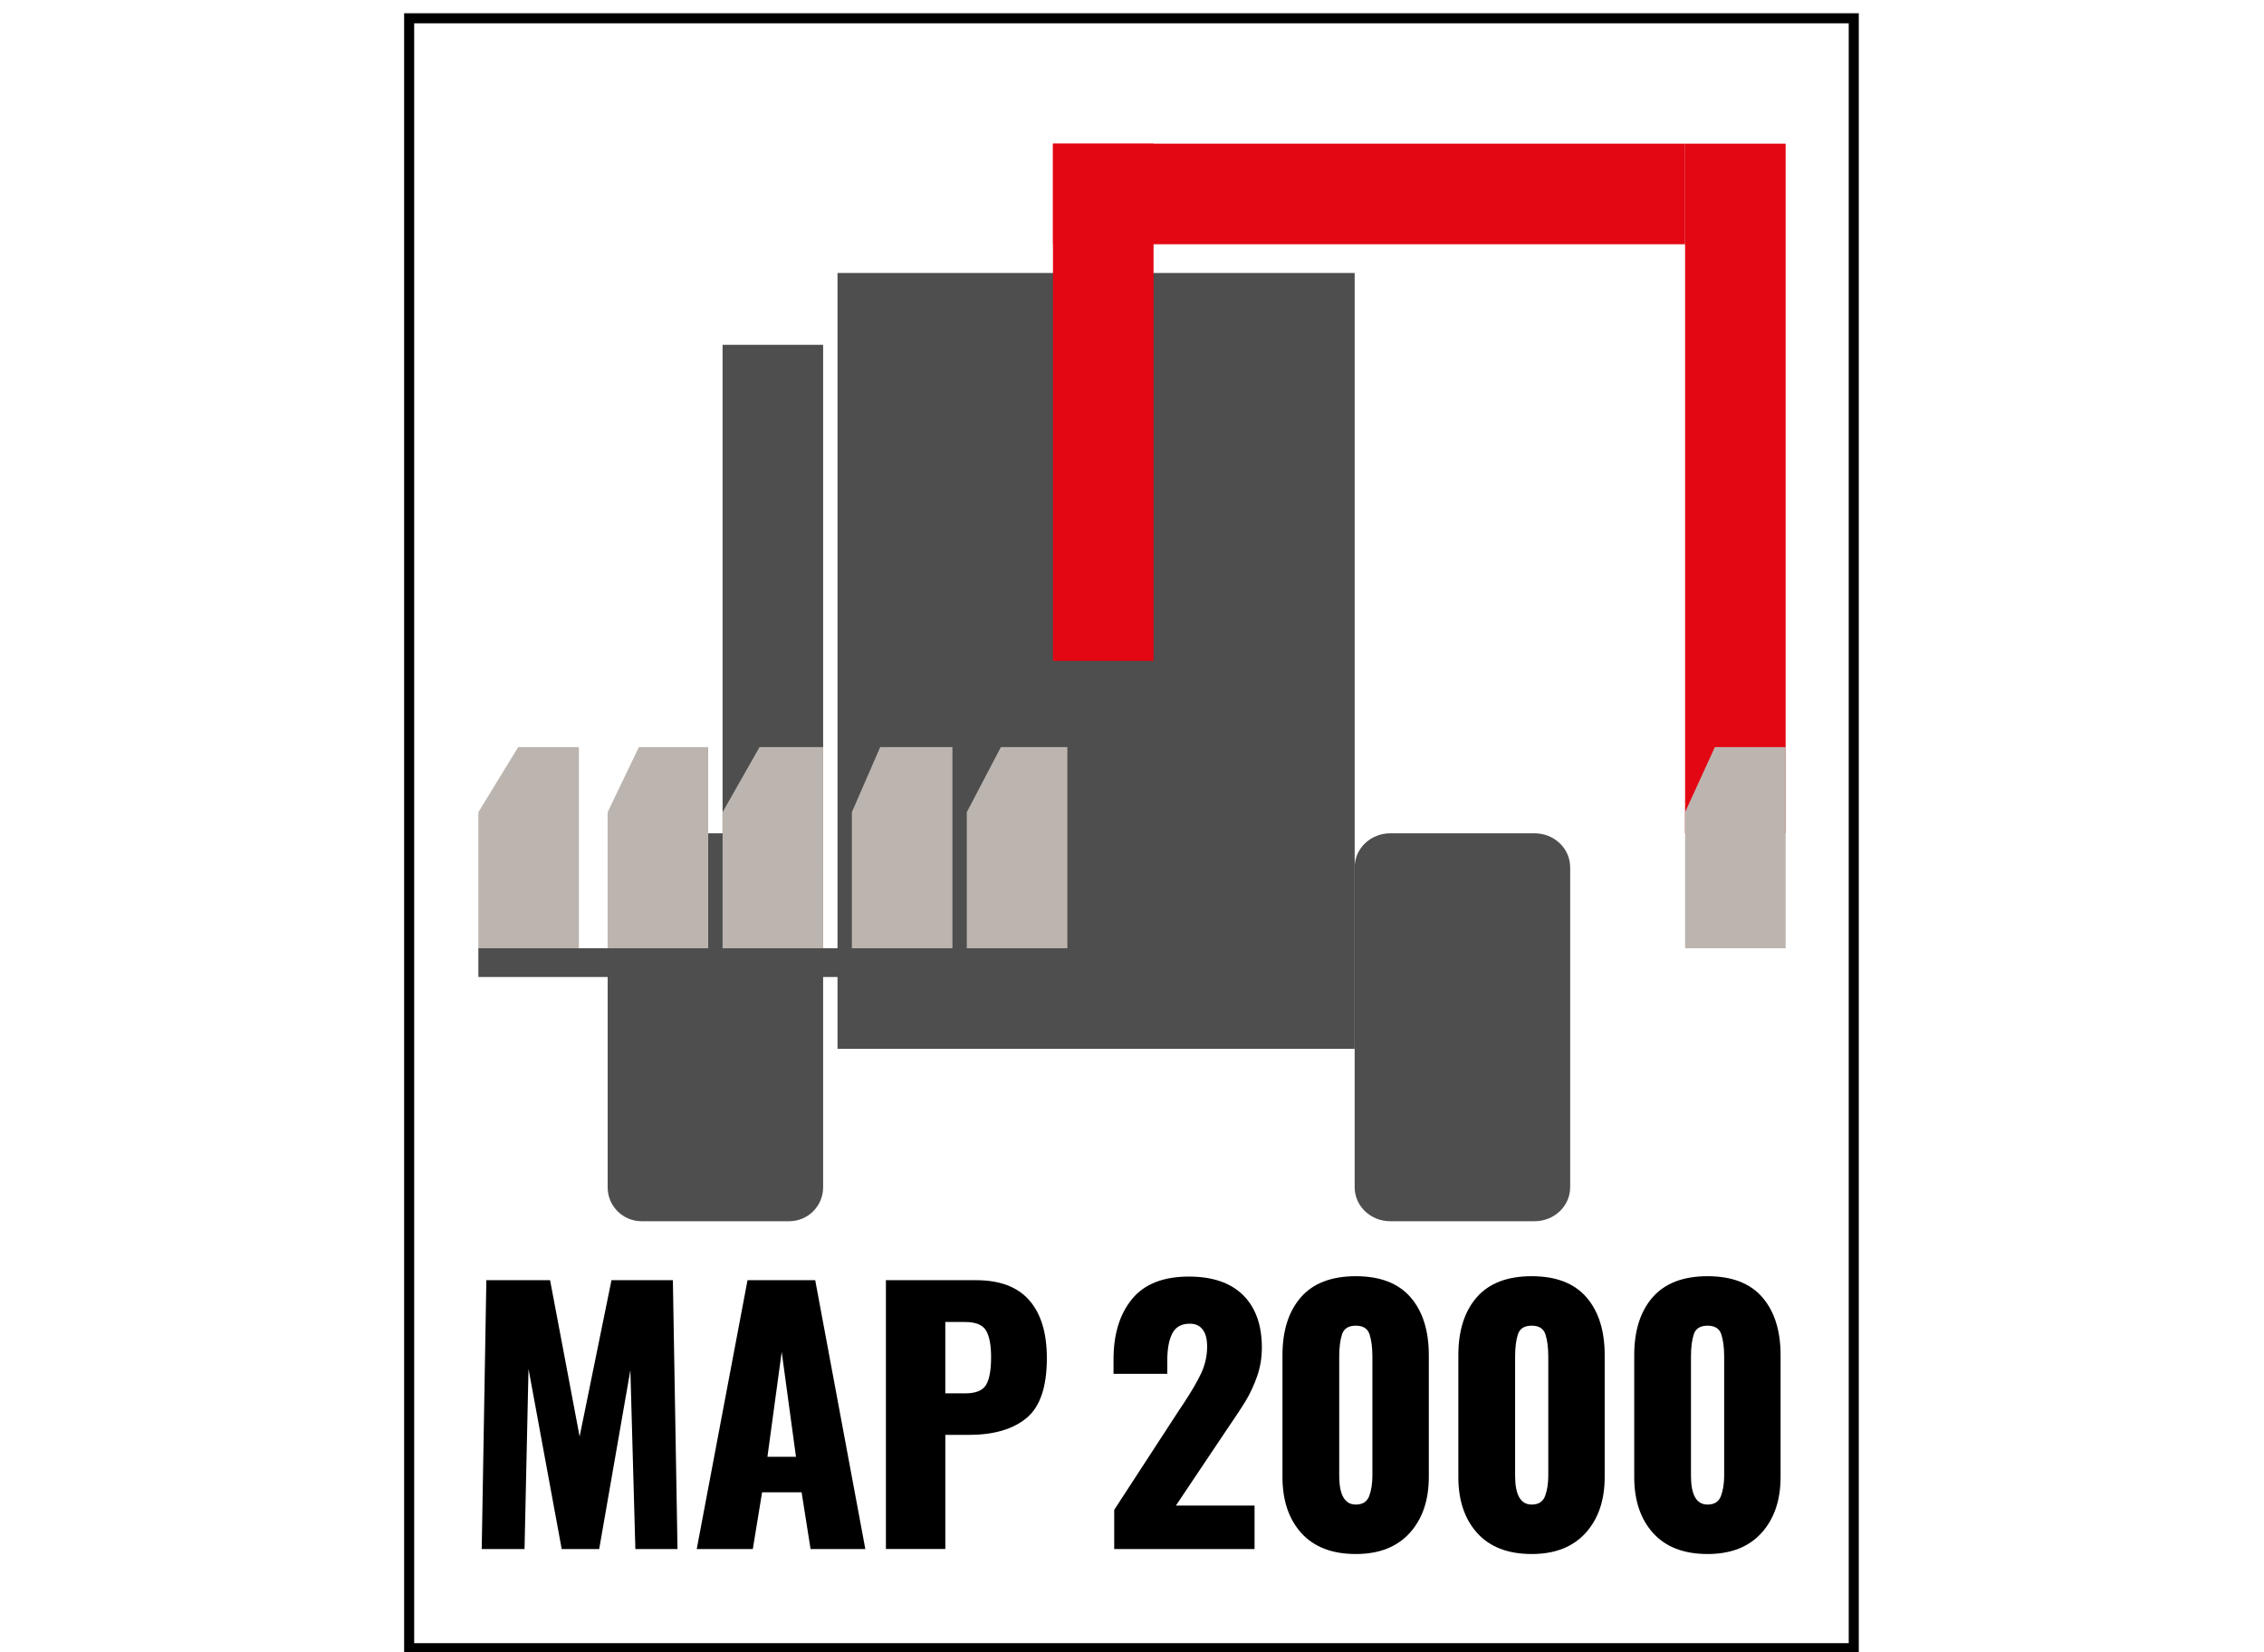 <?xml version="1.0" encoding="utf-8"?>
<!-- Generator: Adobe Illustrator 15.1.0, SVG Export Plug-In . SVG Version: 6.00 Build 0)  -->
<!DOCTYPE svg PUBLIC "-//W3C//DTD SVG 1.1//EN" "http://www.w3.org/Graphics/SVG/1.1/DTD/svg11.dtd">
<svg version="1.1" id="Calque_1" xmlns="http://www.w3.org/2000/svg" xmlns:xlink="http://www.w3.org/1999/xlink" x="0px" y="0px"
	 width="157.596px" height="115px" viewBox="0 0 157.596 115" enable-background="new 0 0 157.596 115" xml:space="preserve">
<path fill="#4E4E4E" d="M57.298,82.637c0,1.306-1.058,2.363-2.363,2.363H44.661c-1.305,0-2.363-1.058-2.363-2.363V60.363
	c0-1.306,1.058-2.363,2.363-2.363h10.274c1.305,0,2.363,1.058,2.363,2.363V82.637z"/>
<g>
	<path d="M33.855,89.104h4.436l2.056,10.881l2.218-10.881h4.273l0.323,18.711h-2.934l-0.347-12.451l-2.171,12.451h-2.61
		l-2.31-12.543l-0.277,12.543h-2.98L33.855,89.104z"/>
	<path d="M52.035,89.104h4.712l3.488,18.711h-3.812l-0.624-3.95h-2.75l-0.646,3.95h-3.904L52.035,89.104z M55.407,101.393
		l-0.993-7.299l-0.993,7.299H55.407z"/>
	<path d="M61.668,89.104h6.283c1.648,0,2.88,0.466,3.696,1.397s1.224,2.275,1.224,4.031c0,2.002-0.474,3.392-1.42,4.169
		c-0.947,0.778-2.275,1.167-3.984,1.167h-1.664v7.946h-4.135V89.104z M67.188,96.98c0.724,0,1.205-0.192,1.444-0.577
		s0.358-1.031,0.358-1.94c0-0.832-0.116-1.447-0.347-1.848c-0.231-0.401-0.724-0.602-1.478-0.602h-1.363v4.967H67.188z"/>
	<path d="M77.56,105.089l4.481-6.884l0.278-0.416c0.585-0.878,1.016-1.612,1.293-2.206c0.277-0.593,0.416-1.213,0.416-1.859
		c0-0.523-0.104-0.92-0.313-1.189c-0.207-0.27-0.504-0.404-0.889-0.404c-0.585,0-0.993,0.228-1.225,0.681
		c-0.231,0.455-0.347,1.083-0.347,1.883v0.925h-3.742v-0.993c0-1.756,0.427-3.157,1.282-4.204c0.855-1.048,2.175-1.571,3.962-1.571
		c1.647,0,2.906,0.432,3.777,1.293c0.869,0.863,1.305,2.079,1.305,3.65c0,0.709-0.112,1.379-0.335,2.01
		c-0.224,0.631-0.489,1.201-0.797,1.709c-0.309,0.508-0.786,1.232-1.433,2.172l-3.419,5.104h5.475v3.026H77.56V105.089z"/>
	<path d="M90.589,106.706c-0.878-0.971-1.317-2.271-1.317-3.904v-8.478c0-1.709,0.428-3.053,1.282-4.031
		c0.855-0.978,2.129-1.467,3.823-1.467s2.964,0.489,3.811,1.467c0.848,0.979,1.271,2.322,1.271,4.031v8.478
		c0,1.617-0.443,2.915-1.328,3.893c-0.887,0.978-2.138,1.467-3.754,1.467C92.729,108.161,91.466,107.676,90.589,106.706z
		 M95.313,104.118c0.146-0.399,0.219-0.869,0.219-1.409v-8.292c0-0.616-0.065-1.128-0.196-1.537c-0.13-0.407-0.45-0.611-0.958-0.611
		c-0.509,0-0.828,0.2-0.959,0.601s-0.196,0.916-0.196,1.548v8.292c0,1.34,0.385,2.01,1.155,2.01
		C94.855,104.719,95.166,104.519,95.313,104.118z"/>
	<path d="M102.832,106.706c-0.878-0.971-1.317-2.271-1.317-3.904v-8.478c0-1.709,0.428-3.053,1.282-4.031
		c0.855-0.978,2.129-1.467,3.823-1.467s2.964,0.489,3.811,1.467c0.848,0.979,1.271,2.322,1.271,4.031v8.478
		c0,1.617-0.443,2.915-1.328,3.893c-0.887,0.978-2.138,1.467-3.754,1.467C104.972,108.161,103.709,107.676,102.832,106.706z
		 M107.556,104.118c0.146-0.399,0.219-0.869,0.219-1.409v-8.292c0-0.616-0.065-1.128-0.196-1.537
		c-0.13-0.407-0.45-0.611-0.958-0.611c-0.509,0-0.828,0.2-0.959,0.601s-0.196,0.916-0.196,1.548v8.292c0,1.34,0.385,2.01,1.155,2.01
		C107.098,104.719,107.409,104.519,107.556,104.118z"/>
	<path d="M115.074,106.706c-0.878-0.971-1.316-2.271-1.316-3.904v-8.478c0-1.709,0.427-3.053,1.281-4.031
		c0.855-0.978,2.129-1.467,3.823-1.467s2.964,0.489,3.812,1.467c0.847,0.979,1.271,2.322,1.271,4.031v8.478
		c0,1.617-0.443,2.915-1.328,3.893c-0.886,0.978-2.137,1.467-3.754,1.467C117.215,108.161,115.952,107.676,115.074,106.706z
		 M119.798,104.118c0.146-0.399,0.22-0.869,0.22-1.409v-8.292c0-0.616-0.066-1.128-0.196-1.537
		c-0.131-0.407-0.451-0.611-0.959-0.611c-0.509,0-0.827,0.2-0.959,0.601c-0.131,0.4-0.196,0.916-0.196,1.548v8.292
		c0,1.34,0.385,2.01,1.155,2.01C119.34,104.719,119.652,104.519,119.798,104.118z"/>
</g>
<path fill="#4E4E4E" d="M109.298,60.363c0-1.306-1.107-2.363-2.474-2.363H96.772c-1.366,0-2.474,1.058-2.474,2.363v22.273
	c0,1.306,1.107,2.363,2.474,2.363h10.053c1.366,0,2.474-1.058,2.474-2.363V60.363z"/>
<rect x="58.298" y="19" fill="#4E4E4E" width="36" height="54"/>
<rect x="50.298" y="24" fill="#4E4E4E" width="7" height="36"/>
<rect x="73.298" y="10" fill="#E30613" width="7" height="36"/>
<rect x="117.298" y="10" fill="#E30613" width="7" height="48"/>
<rect x="73.298" y="10" fill="#E30613" width="44" height="7"/>
<polygon fill="#BCB5AF" points="117.298,56.53 119.37,52 124.298,52 124.298,66 117.298,66 "/>
<g>
	<g>
		<polygon fill="#BCB5AF" points="67.298,56.53 69.671,52 74.298,52 74.298,66 67.298,66 		"/>
		<polygon fill="#BCB5AF" points="59.298,56.53 61.27,52 66.298,52 66.298,66 59.298,66 		"/>
		<polygon fill="#BCB5AF" points="50.298,56.53 52.87,52 57.298,52 57.298,66 50.298,66 		"/>
		<polygon fill="#BCB5AF" points="42.298,56.53 44.47,52 49.298,52 49.298,66 42.298,66 		"/>
		<polygon fill="#BCB5AF" points="33.298,56.53 36.071,52 40.298,52 40.298,66 33.298,66 		"/>
	</g>
	<rect x="33.298" y="66" fill="#4E4E4E" width="41" height="2"/>
</g>
<rect x="28.481" y="1.272" fill="none" stroke="#000000" stroke-width="0.7" stroke-miterlimit="10" width="100.558" height="113.445"/>
</svg>

